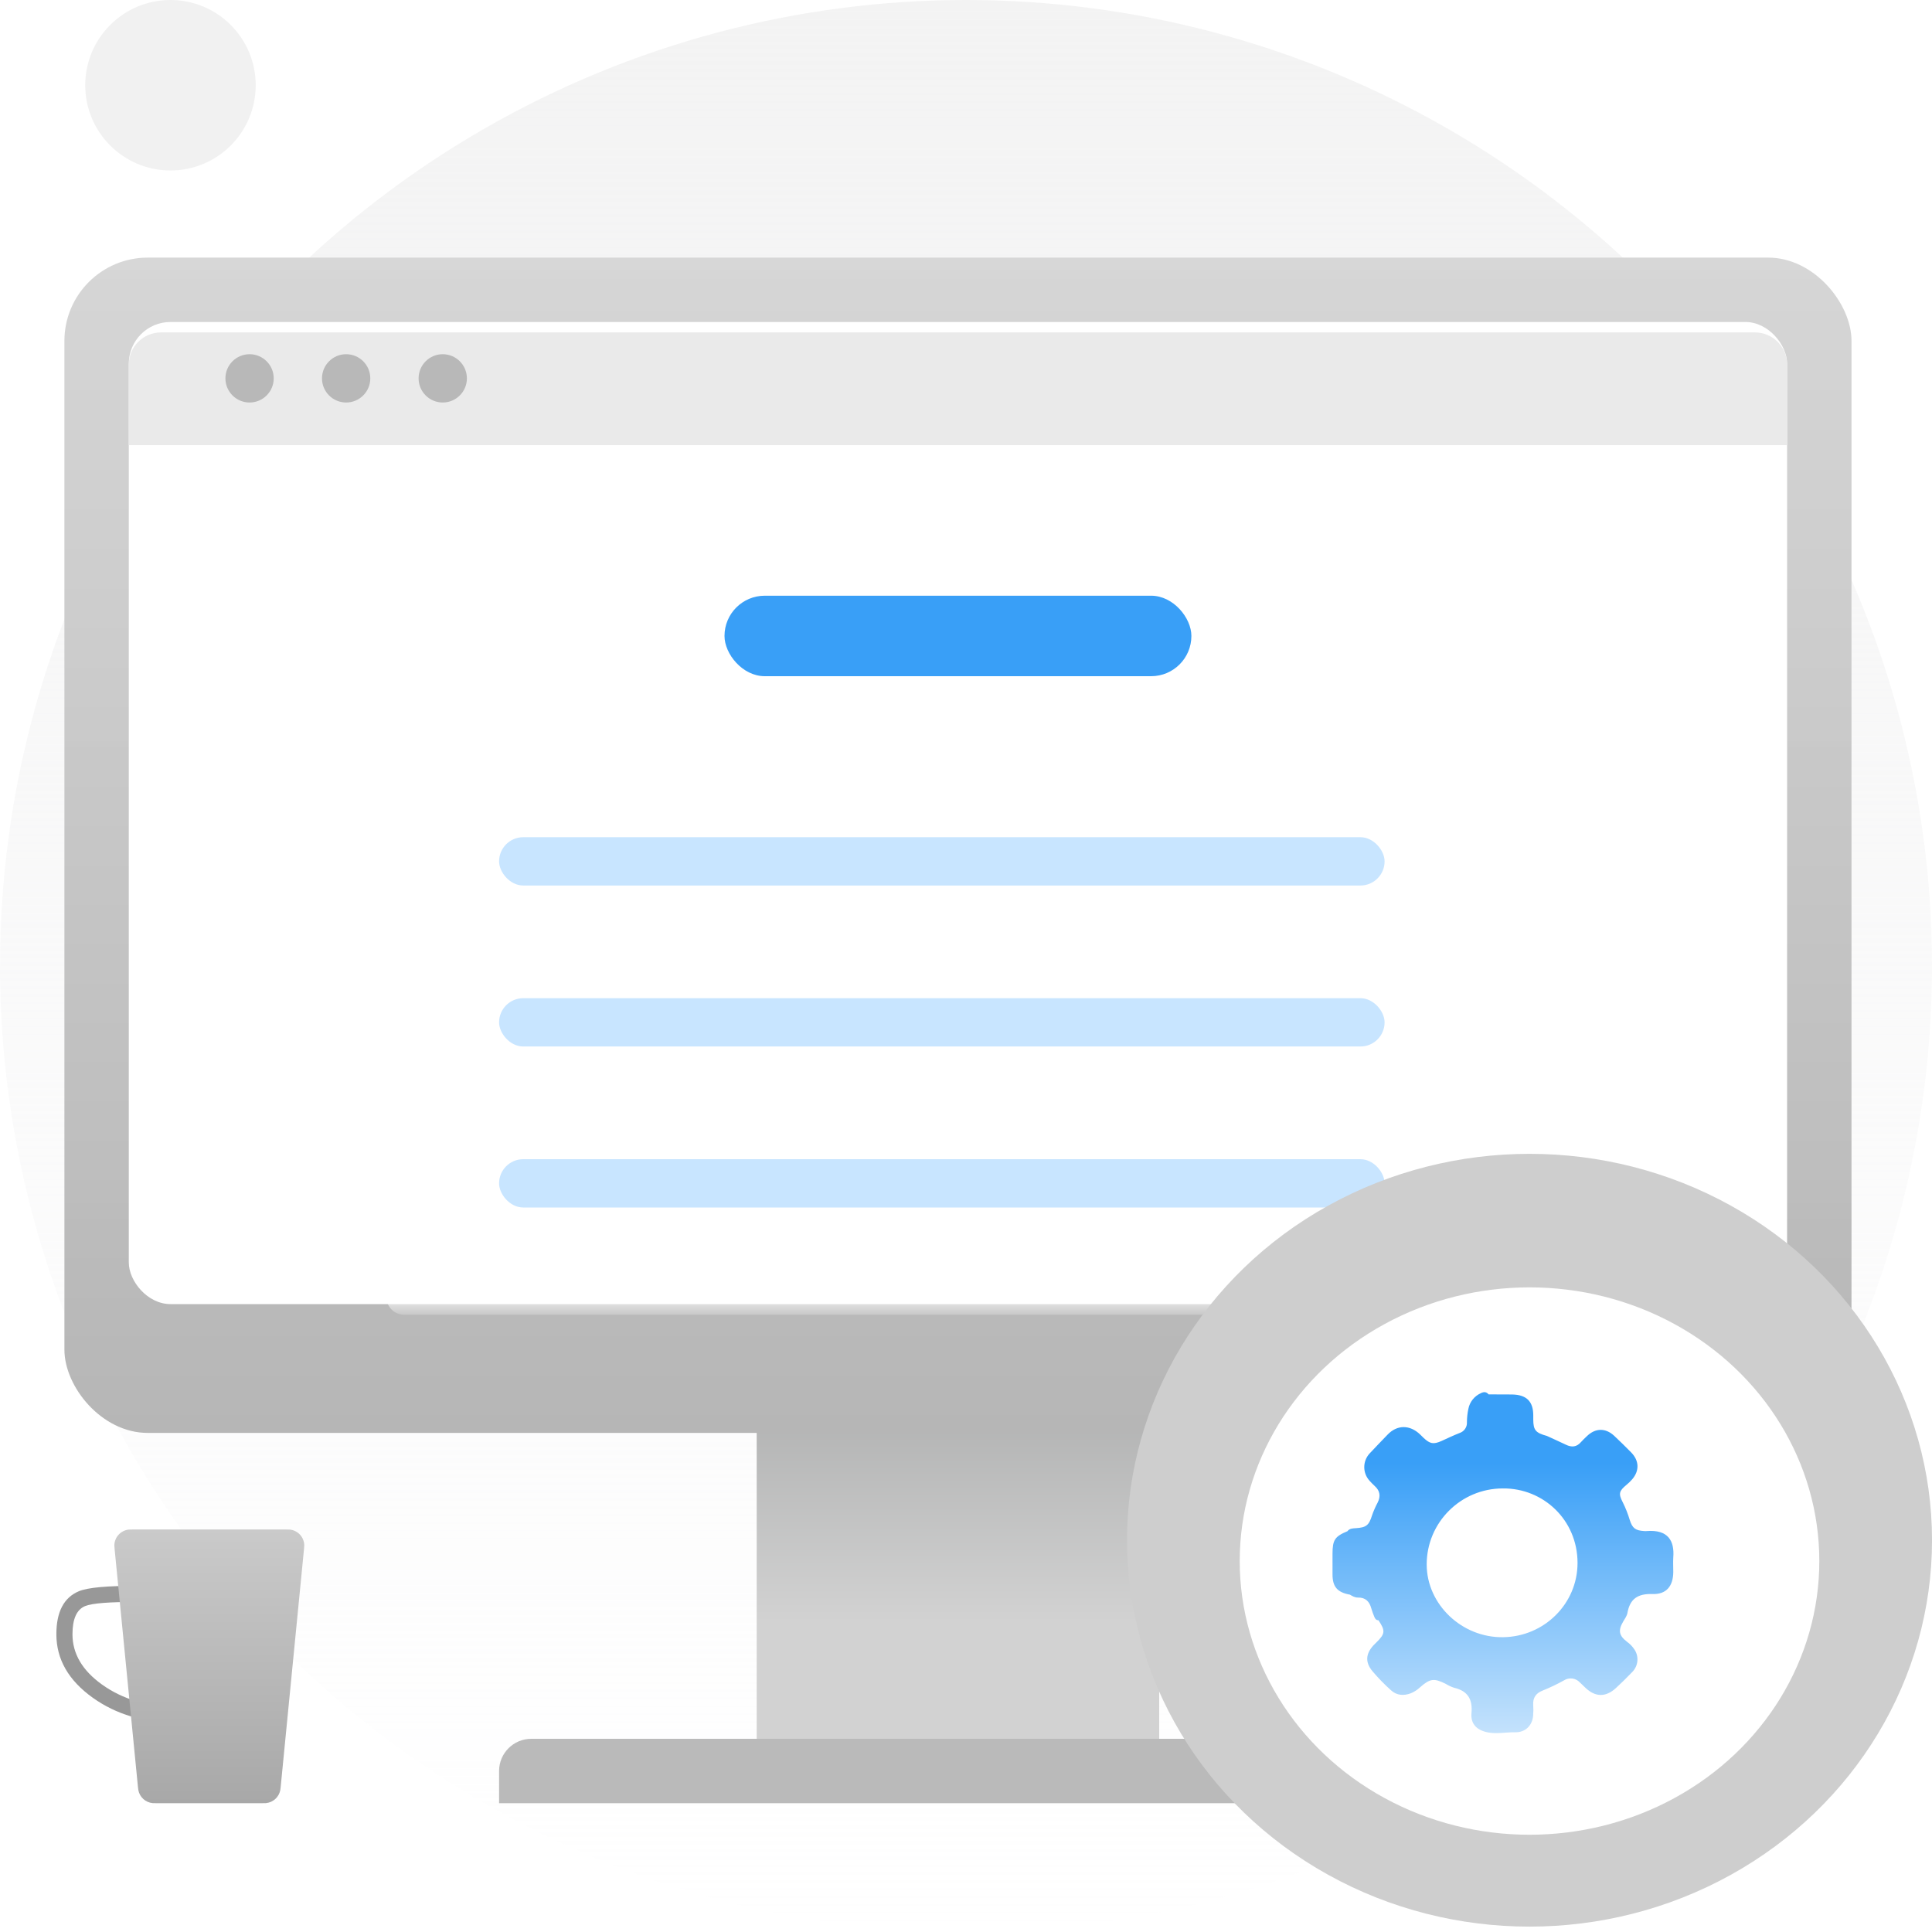 <svg xmlns="http://www.w3.org/2000/svg" xmlns:xlink="http://www.w3.org/1999/xlink" fill="none" version="1.1" width="68" height="68" viewBox="0 0 68 68"><defs><clipPath id="master_svg0_724_45778"><rect x="0" y="0" width="68" height="68" rx="0"/></clipPath><linearGradient x1="0.5" y1="0" x2="0.5" y2="1" id="master_svg1_713_68395"><stop offset="0%" stop-color="#F3F3F3" stop-opacity="1"/><stop offset="100%" stop-color="#F5F5F6" stop-opacity="0"/></linearGradient><linearGradient x1="0.5" y1="0" x2="0.5" y2="1" id="master_svg2_713_68418"><stop offset="19.486%" stop-color="#B1B2B2" stop-opacity="1"/><stop offset="72.143%" stop-color="#D2D2D2" stop-opacity="1"/></linearGradient><linearGradient x1="0.5" y1="0" x2="0.5" y2="1" id="master_svg3_713_68403"><stop offset="0%" stop-color="#D6D6D6" stop-opacity="0.99"/><stop offset="100%" stop-color="#B6B6B6" stop-opacity="1"/></linearGradient><mask id="master_svg4_724_45807" style="mask-type:alpha" maskUnits="objectBoundingBox"><g><g><rect x="4.533" y="11.333" width="58.367" height="34.567" rx="1.467" fill="#FFFFFF" fill-opacity="1"/></g></g></mask><filter id="master_svg5_724_45810" filterUnits="objectBoundingBox" color-interpolation-filters="sRGB" x="-0.185" y="-0.224" width="1.37" height="1.448"><feFlood flood-opacity="0" result="BackgroundImageFix"/><feColorMatrix in="SourceAlpha" type="matrix" values="0 0 0 0 0 0 0 0 0 0 0 0 0 0 0 0 0 0 127 0"/><feOffset dy="0" dx="0"/><feGaussianBlur stdDeviation="1.833"/><feColorMatrix type="matrix" values="0 0 0 0 0 0 0 0 0 0 0 0 0 0 0 0 0 0 0.09 0"/><feBlend mode="normal" in2="BackgroundImageFix" result="effect1_dropShadow"/><feBlend mode="normal" in="SourceGraphic" in2="effect1_dropShadow" result="shape"/></filter><filter id="master_svg6_724_45783" filterUnits="objectBoundingBox" color-interpolation-filters="sRGB" x="-0.025" y="-0.277" width="1.05" height="1.739"><feFlood flood-opacity="0" result="BackgroundImageFix"/><feColorMatrix in="SourceAlpha" type="matrix" values="0 0 0 0 0 0 0 0 0 0 0 0 0 0 0 0 0 0 127 0"/><feOffset dy="0.367" dx="0"/><feGaussianBlur stdDeviation="0.367"/><feColorMatrix type="matrix" values="0 0 0 0 0.512 0 0 0 0 0.512 0 0 0 0 0.512 0 0 0 0.302 0"/><feBlend mode="normal" in2="BackgroundImageFix" result="effect1_dropShadow"/><feBlend mode="normal" in="SourceGraphic" in2="effect1_dropShadow" result="shape"/></filter><linearGradient x1="0.5" y1="0" x2="0.5" y2="1" id="master_svg7_713_68383"><stop offset="0%" stop-color="#CACACA" stop-opacity="1"/><stop offset="100%" stop-color="#A8A8A8" stop-opacity="1"/></linearGradient><filter id="master_svg8_724_45821" filterUnits="objectBoundingBox" color-interpolation-filters="sRGB" x="-0.216" y="-0.19" width="1.431" height="1.457"><feFlood flood-opacity="0" result="BackgroundImageFix"/><feColorMatrix in="SourceAlpha" type="matrix" values="0 0 0 0 0 0 0 0 0 0 0 0 0 0 0 0 0 0 127 0"/><feOffset dy="0.733" dx="0"/><feGaussianBlur stdDeviation="1.1"/><feColorMatrix type="matrix" values="0 0 0 0 0.428 0 0 0 0 0.428 0 0 0 0 0.428 0 0 0 0.302 0"/><feBlend mode="normal" in2="BackgroundImageFix" result="effect1_dropShadow"/><feBlend mode="normal" in="SourceGraphic" in2="effect1_dropShadow" result="shape"/></filter><filter id="master_svg9_724_45779" filterUnits="objectBoundingBox" color-interpolation-filters="sRGB" x="-0.425" y="-0.25" width="1.667" height="1.667"><feFlood flood-opacity="0" result="BackgroundImageFix"/><feColorMatrix in="SourceAlpha" type="matrix" values="0 0 0 0 0 0 0 0 0 0 0 0 0 0 0 0 0 0 127 0"/><feOffset dy="1" dx="-1.1"/><feGaussianBlur stdDeviation="1"/><feColorMatrix type="matrix" values="0 0 0 0 0 0 0 0 0 0 0 0 0 0 0 0 0 0 0.1 0"/><feBlend mode="normal" in2="BackgroundImageFix" result="effect1_dropShadow"/><feBlend mode="normal" in="SourceGraphic" in2="effect1_dropShadow" result="shape"/></filter><linearGradient x1="0.5" y1="0" x2="0.5" y2="1" id="master_svga_713_68353"><stop offset="20.914%" stop-color="#399FF7" stop-opacity="1"/><stop offset="100%" stop-color="#C4E2FC" stop-opacity="1"/></linearGradient></defs><g clip-path="url(#master_svg0_724_45778)"><g><g><g><ellipse cx="34" cy="34" rx="34" ry="34" fill="url(#master_svg1_713_68395)" fill-opacity="1"/></g></g><g><g><ellipse cx="6" cy="3" rx="3" ry="3" fill="#F1F1F1" fill-opacity="1"/></g></g><g><g><rect x="26.633" y="46.467" width="14.167" height="14.733" rx="0" fill="url(#master_svg2_713_68418)" fill-opacity="1"/></g></g><g><g><path d="M17.566,62.333C17.566,61.707,18.074,61.2,18.7,61.2L47.6,61.2C48.226,61.2,48.733,61.707,48.733,62.333L48.733,63.466L17.566,63.466L17.566,62.333Z" fill="#BABABA" fill-opacity="1"/></g></g><g><g><rect x="2.267" y="9.067" width="62.9" height="41.367" rx="2.933" fill="url(#master_svg3_713_68403)" fill-opacity="1"/></g></g><g><g><rect x="4.533" y="11.333" width="58.367" height="34.567" rx="1.467" fill="#FFFFFF" fill-opacity="1"/></g></g><g mask="url(#master_svg4_724_45807)"><g><g filter="url(#master_svg5_724_45810)"><g><path d="M13.601,45.652C13.601,45.996,13.88,46.275,14.224,46.275L52.644,46.275C52.988,46.275,53.267,45.996,53.267,45.652L53.267,14.151C53.267,13.807,52.988,13.528,52.644,13.528L14.224,13.528C13.88,13.528,13.601,13.807,13.601,14.151L13.601,45.652Z" fill="#FFFFFF" fill-opacity="1"/></g></g></g></g><g filter="url(#master_svg6_724_45783)"><g><path d="M4.533,12.466C4.533,11.84,5.041,11.333,5.667,11.333L61.767,11.333C62.392,11.333,62.9,11.84,62.9,12.466L62.9,15.3L4.533,15.3L4.533,12.466Z" fill="#EAEAEA" fill-opacity="1"/></g></g><g><g><g><path d="M6.234,60.637Q4.5,60.637,3.264,59.754Q1.984,58.839,1.984,57.52Q1.984,56.339,2.774,56.007Q3.248,55.808,4.863,55.818Q5.202,55.82,5.384,55.82L5.384,56.387Q5.2,56.387,4.86,56.385Q3.361,56.376,2.993,56.53Q2.551,56.715,2.551,57.52Q2.551,58.548,3.594,59.293Q4.682,60.07,6.234,60.07L6.234,60.637Z" fill="#989898" fill-opacity="1"/></g></g><g><g><path d="M4.025,54.396C4.025,54.424,4.028,54.461,4.035,54.53L4.855,62.894C4.861,62.951,4.864,62.982,4.869,63.006C4.916,63.254,5.122,63.441,5.373,63.464C5.398,63.466,5.429,63.466,5.487,63.466L9.247,63.466C9.305,63.466,9.336,63.466,9.36,63.464C9.611,63.441,9.818,63.254,9.865,63.006C9.87,62.982,9.873,62.951,9.879,62.894L10.699,54.53C10.705,54.461,10.709,54.424,10.709,54.396C10.707,54.108,10.488,53.866,10.201,53.836C10.173,53.833,10.136,53.833,10.067,53.833L4.667,53.833C4.598,53.833,4.561,53.833,4.532,53.836C4.246,53.866,4.027,54.108,4.025,54.396Z" fill="url(#master_svg7_713_68383)" fill-opacity="1"/></g></g></g><g><g><rect x="25.5" y="20.967" width="16.433" height="2.833" rx="1.417" fill="#399FF7" fill-opacity="1"/></g></g><g><g><rect x="17.566" y="29.467" width="31.167" height="1.7" rx="0.85" fill="#C8E5FF" fill-opacity="1"/></g></g><g><g><rect x="17.566" y="35.133" width="31.167" height="1.7" rx="0.85" fill="#C8E5FF" fill-opacity="1"/></g></g><g><g><rect x="17.566" y="40.8" width="31.167" height="1.7" rx="0.85" fill="#C8E5FF" fill-opacity="1"/></g></g><g><g><ellipse cx="8.784" cy="13.317" rx="0.85" ry="0.85" fill="#B8B8B8" fill-opacity="1"/></g></g><g><g><ellipse cx="12.183" cy="13.317" rx="0.85" ry="0.85" fill="#B8B8B8" fill-opacity="1"/></g></g><g><g><ellipse cx="15.583" cy="13.317" rx="0.85" ry="0.85" fill="#B8B8B8" fill-opacity="1"/></g></g><g><g><g><ellipse cx="53.834" cy="54.211" rx="14.167" ry="13.6" fill="#CECECE" fill-opacity="1"/></g></g><g filter="url(#master_svg8_724_45821)"><g><ellipse cx="53.834" cy="54.211" rx="10.2" ry="9.633" fill="#FFFFFF" fill-opacity="1"/></g></g></g></g><g filter="url(#master_svg9_724_45779)"><path d="M59.056,52.888C59.027,52.891,58.998,52.891,58.969,52.888C58.665,52.87,58.554,52.789,58.464,52.504C58.398,52.284,58.314,52.071,58.211,51.866C58.06,51.573,58.086,51.477,58.349,51.26C58.422,51.201,58.489,51.135,58.55,51.064C58.809,50.76,58.793,50.407,58.511,50.12C58.313,49.921,58.115,49.721,57.908,49.53C57.604,49.252,57.253,49.261,56.958,49.544C56.886,49.614,56.81,49.682,56.744,49.758C56.592,49.933,56.418,49.948,56.217,49.85C55.995,49.743,55.769,49.644,55.546,49.54C55.149,49.432,55.069,49.336,55.066,48.969L55.066,48.819C55.066,48.325,54.828,48.089,54.319,48.081C54.044,48.077,53.769,48.081,53.494,48.078C53.417,47.984,53.328,47.982,53.223,48.034C52.993,48.137,52.829,48.343,52.782,48.586C52.749,48.741,52.732,48.898,52.731,49.055C52.743,49.226,52.636,49.384,52.47,49.438C52.254,49.522,52.045,49.624,51.834,49.719C51.553,49.844,51.429,49.819,51.206,49.609C51.165,49.57,51.125,49.528,51.085,49.49C50.724,49.143,50.275,49.138,49.932,49.501C49.724,49.721,49.51,49.935,49.305,50.158C49.055,50.431,49.055,50.846,49.305,51.119C49.362,51.183,49.423,51.245,49.487,51.304C49.675,51.473,49.699,51.666,49.588,51.887C49.51,52.032,49.444,52.184,49.39,52.34C49.281,52.689,49.186,52.763,48.819,52.787C48.708,52.794,48.599,52.795,48.525,52.894C48.081,53.078,48.001,53.201,48,53.688Q48,54.052,48,54.415C48,54.85,48.171,55.047,48.613,55.127C48.7,55.178,48.789,55.231,48.894,55.229C49.166,55.223,49.302,55.372,49.366,55.613C49.395,55.709,49.428,55.804,49.467,55.896C49.495,55.965,49.527,56.028,49.617,56.028C49.864,56.395,49.855,56.503,49.547,56.805C49.511,56.84,49.474,56.875,49.44,56.912C49.167,57.21,49.145,57.509,49.405,57.82C49.608,58.06,49.828,58.286,50.063,58.496C50.261,58.676,50.51,58.692,50.759,58.597C50.88,58.546,50.99,58.474,51.084,58.385C51.433,58.078,51.574,58.062,51.983,58.265C52.075,58.322,52.174,58.369,52.277,58.403C52.769,58.517,52.935,58.817,52.891,59.299C52.857,59.685,53.087,59.901,53.472,59.976C53.793,60.036,54.109,59.964,54.428,59.971C54.781,59.978,55.029,59.74,55.061,59.39C55.072,59.262,55.073,59.133,55.064,59.004C55.048,58.755,55.163,58.593,55.392,58.504C55.654,58.399,55.909,58.277,56.155,58.139C56.331,58.032,56.559,58.062,56.701,58.211C56.762,58.271,56.822,58.33,56.887,58.39C57.241,58.737,57.615,58.748,57.979,58.41C58.175,58.231,58.365,58.041,58.55,57.849C58.759,57.637,58.793,57.311,58.631,57.063C58.56,56.954,58.469,56.859,58.363,56.783C58.08,56.566,58.049,56.385,58.228,56.078C58.286,55.979,58.361,55.878,58.38,55.771C58.468,55.275,58.744,55.087,59.263,55.105C59.752,55.121,59.988,54.825,59.994,54.333C59.994,54.161,59.984,53.988,59.994,53.817C60.04,53.235,59.816,52.829,59.056,52.888ZM54,56.624C52.547,56.644,51.319,55.464,51.315,54.071C51.31,52.594,52.51,51.388,53.993,51.388C55.415,51.372,56.621,52.494,56.624,54.004C56.628,55.438,55.457,56.607,54,56.624L54,56.624Z" fill="url(#master_svga_713_68353)" fill-opacity="1" style="mix-blend-mode:passthrough"/></g></g></svg>